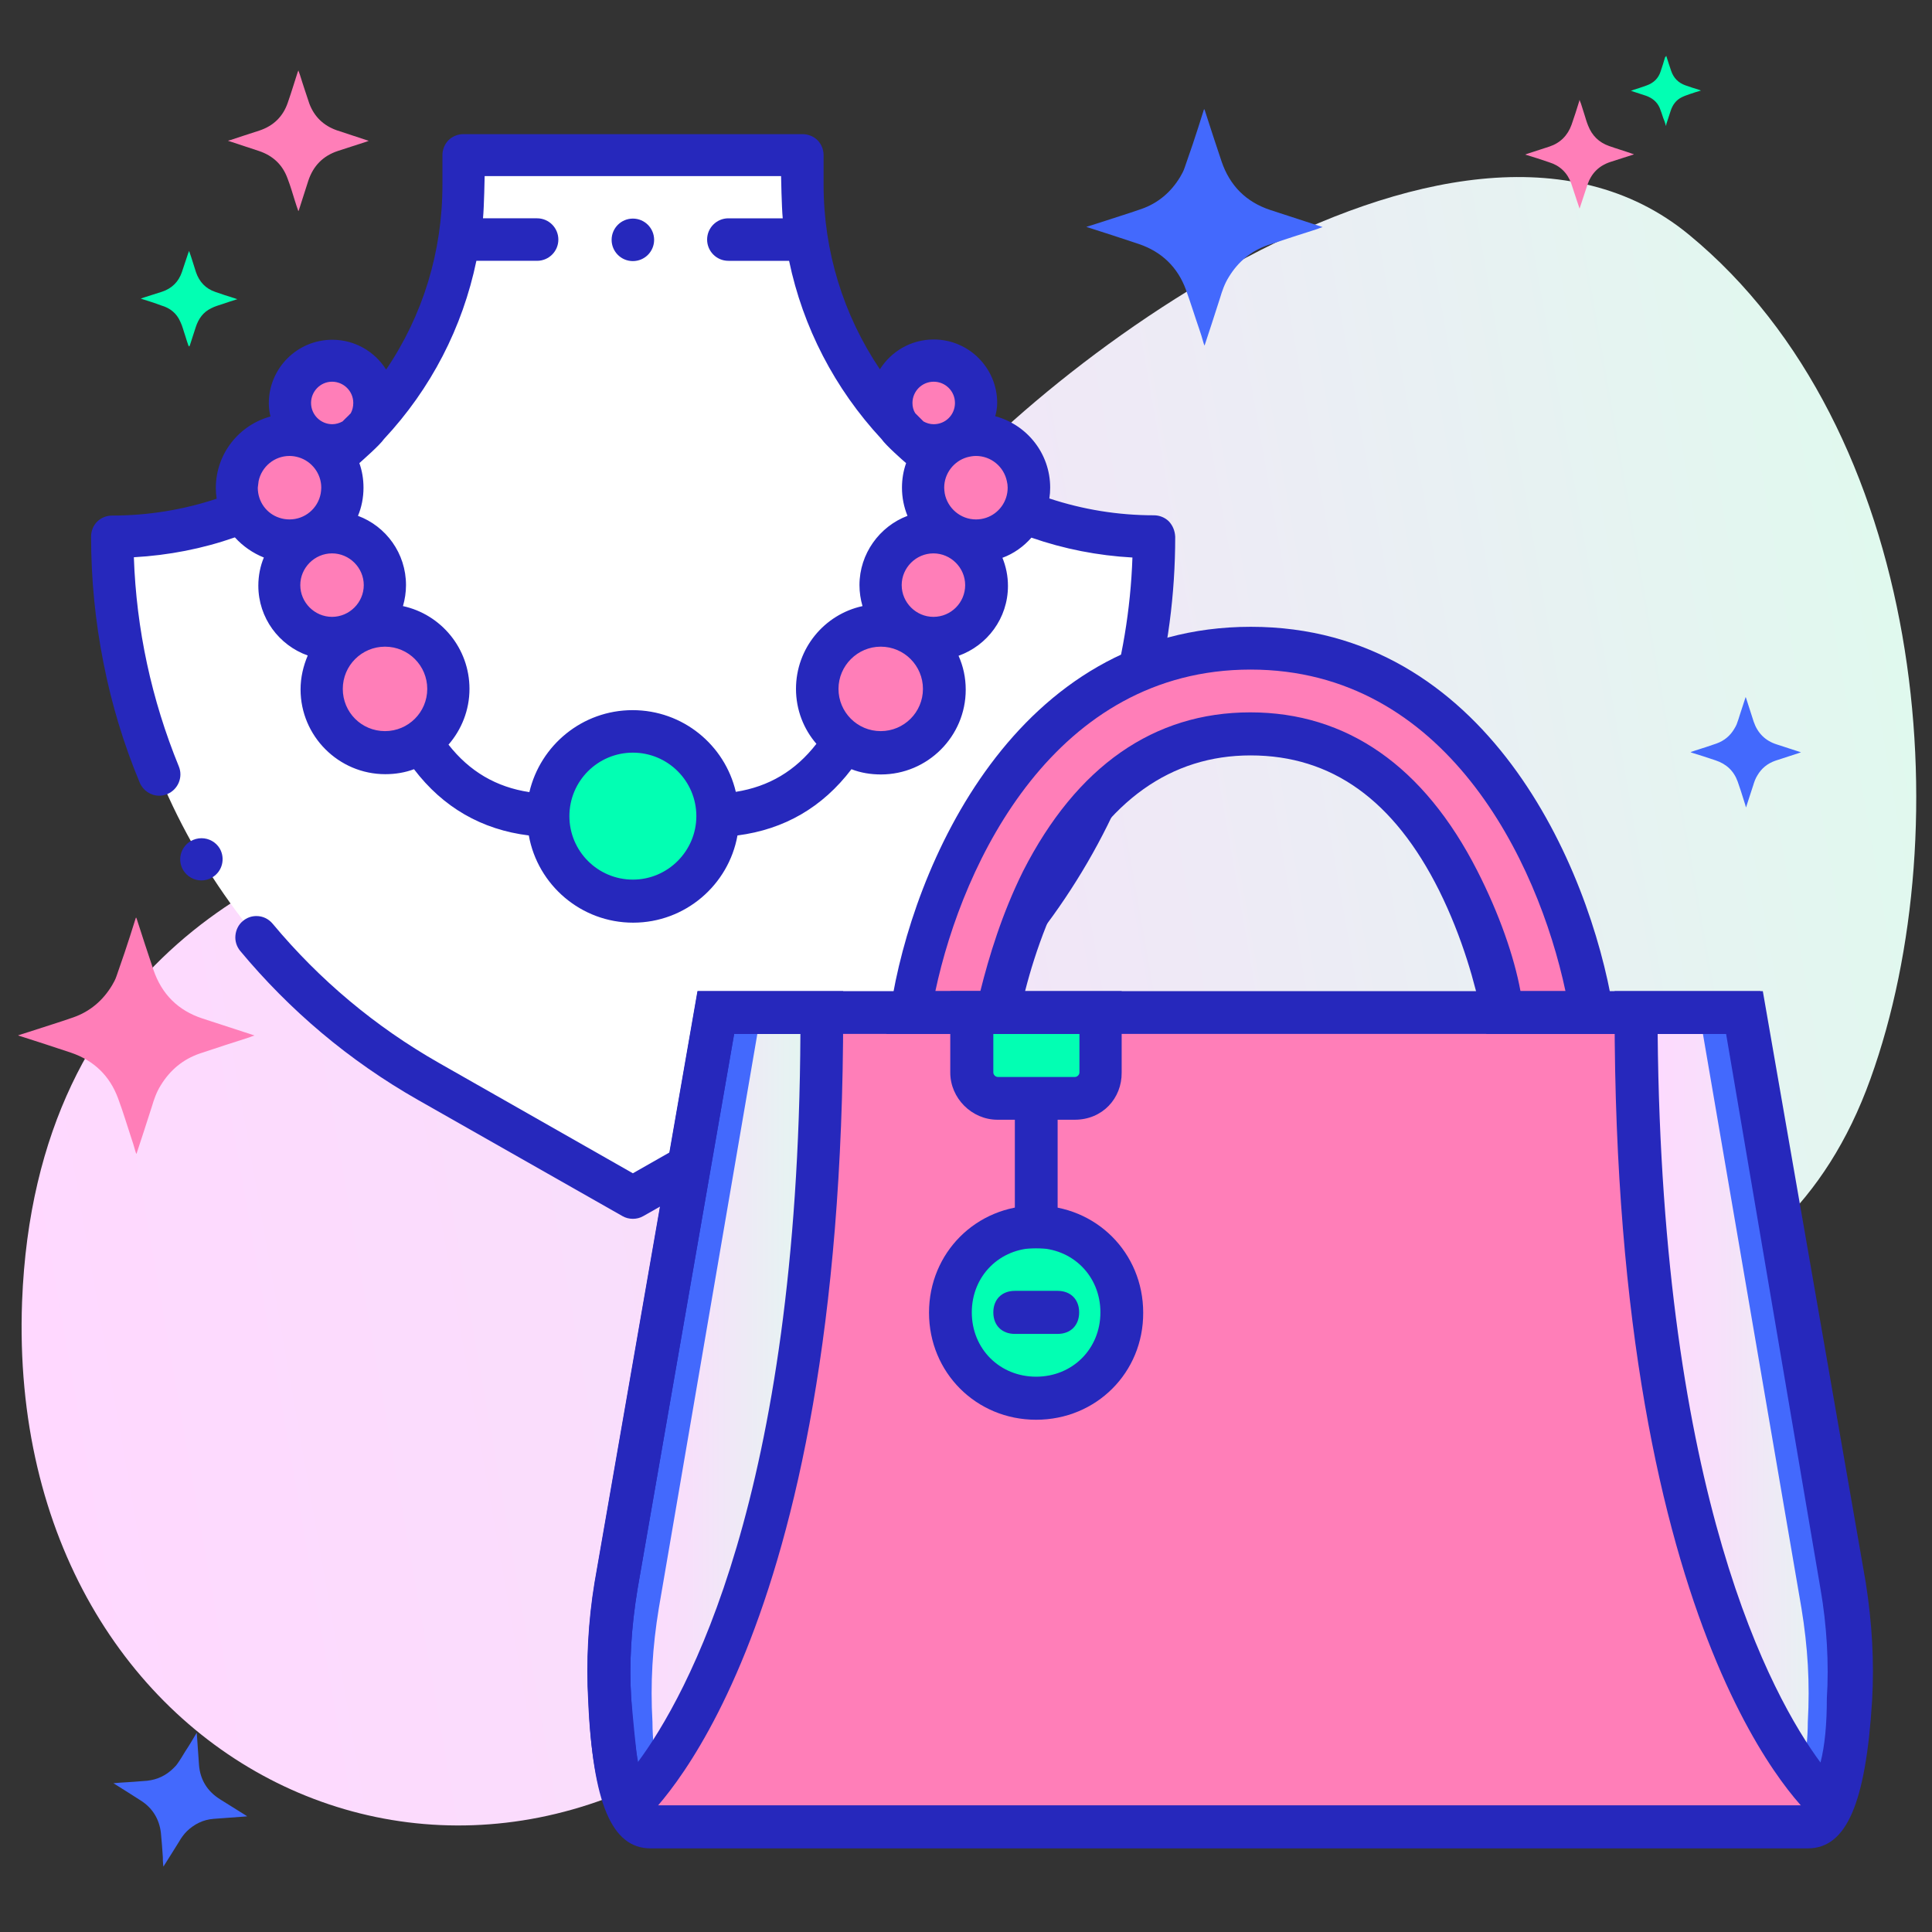 <?xml version="1.0" encoding="utf-8"?>
<!-- Generator: Adobe Illustrator 23.1.0, SVG Export Plug-In . SVG Version: 6.00 Build 0)  -->
<svg version="1.1" id="Layer_1" xmlns="http://www.w3.org/2000/svg" xmlns:xlink="http://www.w3.org/1999/xlink" x="0px" y="0px"
	 viewBox="0 0 70 70" style="enable-background:new 0 0 70 70;" xml:space="preserve">
<rect x="0" y="0" width="70" height="70" fill="#333333" stroke="none"/>
<style type="text/css">
	.st0{fill:url(#SVGID_1_);}
	.st1{fill:url(#SVGID_2_);}
	.st2{fill:url(#SVGID_3_);}
	.st3{fill:url(#SVGID_4_);}
	.st4{fill:url(#SVGID_5_);}
	.st5{fill:url(#SVGID_6_);}
	.st6{fill:url(#SVGID_7_);}
	.st7{fill:url(#SVGID_8_);}
	.st8{fill:#2628BC;}
	.st9{fill:#9FB0FE;}
	.st10{fill:#02FFB3;}
	.st11{fill:#4369FD;}
	.st12{fill:#FF7EB8;}
	.st13{fill:url(#SVGID_9_);}
	.st14{fill:#CFD8DC;}
	.st15{fill:#F5F5F5;}
	.st16{fill:#D1D4D1;}
	.st17{fill:#9E9E9E;}
	.st18{fill:#FFFFFF;}
	.st19{fill:url(#SVGID_10_);}
	.st20{fill:url(#SVGID_11_);}
	.st21{fill:#FF9B30;}
	.st22{fill:#2E7D32;}
	.st23{fill:url(#SVGID_12_);}
	.st24{fill:#FF7EB8;stroke:#2628BC;stroke-width:1.272;stroke-miterlimit:10;}
	.st25{fill:url(#SVGID_13_);}
	.st26{fill:#61A2F9;}
	.st27{fill:#FF7EB8;stroke:#2628BC;stroke-width:0.993;stroke-miterlimit:10;}
	.st28{fill:#FF7EB8;stroke:#2628BC;stroke-width:0.279;stroke-miterlimit:10;}
	.st29{fill:#CCD1D9;}
	.st30{fill:#FF7EB8;stroke:#2628BC;stroke-width:0.677;stroke-miterlimit:10;}
	.st31{fill:url(#SVGID_14_);}
	.st32{fill:url(#SVGID_15_);}
	.st33{fill:#FF7EB8;stroke:#2628BC;stroke-width:0.505;stroke-miterlimit:10;}
	.st34{fill:url(#SVGID_16_);}
	.st35{fill:#FF7EB8;stroke:#2628BC;stroke-width:0.301;stroke-miterlimit:10;}
	.st36{fill:url(#SVGID_17_);}
	.st37{fill:#00CC88;}
	.st38{fill:#FF7EB8;stroke:#2628BC;stroke-width:0.97;stroke-miterlimit:10;}
	.st39{fill:url(#SVGID_18_);}
	.st40{fill-rule:evenodd;clip-rule:evenodd;fill:#9FB0FE;}
	.st41{fill-rule:evenodd;clip-rule:evenodd;fill:#FFFFFF;}
	.st42{fill:#FF7EB8;stroke:#2628BC;stroke-width:0.332;stroke-miterlimit:10;}
	.st43{fill:#FF7EB8;stroke:#2628BC;stroke-width:0.427;stroke-miterlimit:10;}
	.st44{fill:#02FFB3;stroke:#2628BC;stroke-width:1.69;stroke-miterlimit:10;}
	.st45{fill:#FF7EB8;stroke:#2628BC;stroke-width:0.143;stroke-miterlimit:10;}
	.st46{fill:#02FFB3;stroke:#2628BC;stroke-width:0.801;stroke-miterlimit:10;}
</style>
<linearGradient id="SVGID_1_" gradientUnits="userSpaceOnUse" x1="-7.193" y1="-36.3" x2="64.596" y2="-36.3" gradientTransform="matrix(0.985 -0.173 -0.173 -0.985 0.299 5.652)">
	<stop  offset="0" style="stop-color:#FFD8FF"/>
	<stop  offset="0.356" style="stop-color:#F8DFFB"/>
	<stop  offset="0.888" style="stop-color:#E5F4F1"/>
	<stop  offset="1" style="stop-color:#E0F9EE"/>
</linearGradient>
<path class="st0" d="M28.05,24.14c-3.72,2.85-8.09,4.71-12.67,5.71c-4.92,1.08-14.1,4.76-14.58,17.31
	c-0.64,17.2,16.63,25.16,28,13.41s12.97-9.6,20.08-10.84s15.61-1.51,18.89-10.64c3.29-9.12,1.98-23.55-6.58-30.59
	s-24.67,5.55-28.57,11.11C31.44,21.27,29.8,22.81,28.05,24.14z"/>
<path class="st12" d="M0.66,37.51c0.13-0.04,0.25-0.08,0.38-0.12c0.54-0.18,1.08-0.34,1.62-0.53c0.6-0.21,1.07-0.61,1.4-1.16
	c0.06-0.1,0.12-0.21,0.16-0.33c0.1-0.28,0.19-0.56,0.29-0.84c0.14-0.41,0.27-0.83,0.4-1.24c0-0.01,0.01-0.03,0.02-0.05
	c0.01,0.02,0.01,0.03,0.02,0.04c0.2,0.62,0.4,1.24,0.61,1.86c0.3,0.88,0.89,1.47,1.77,1.76c0.61,0.2,1.23,0.4,1.84,0.6
	c0.01,0,0.02,0.01,0.05,0.02c-0.08,0.02-0.14,0.05-0.2,0.07c-0.59,0.19-1.19,0.38-1.78,0.58c-0.61,0.21-1.08,0.6-1.42,1.16
	c-0.15,0.24-0.24,0.5-0.32,0.77c-0.1,0.31-0.2,0.62-0.3,0.93c-0.08,0.24-0.16,0.49-0.24,0.73c0,0.01-0.01,0.03-0.02,0.05
	c-0.02-0.06-0.04-0.1-0.05-0.15c-0.04-0.14-0.08-0.28-0.13-0.42c-0.16-0.48-0.3-0.96-0.48-1.44c-0.3-0.82-0.88-1.38-1.71-1.66
	c-0.62-0.21-1.25-0.41-1.87-0.61c-0.01,0-0.02-0.01-0.03-0.01C0.66,37.51,0.66,37.51,0.66,37.51z"/>
<path class="st11" d="M61.25,27.25c0.06-0.02,0.12-0.04,0.18-0.06c0.25-0.08,0.51-0.16,0.76-0.25c0.28-0.1,0.5-0.28,0.65-0.54
	c0.03-0.05,0.06-0.1,0.08-0.15c0.05-0.13,0.09-0.26,0.13-0.39c0.06-0.19,0.13-0.39,0.19-0.58c0-0.01,0-0.01,0.01-0.02
	c0,0.01,0.01,0.01,0.01,0.02c0.09,0.29,0.19,0.58,0.28,0.87c0.14,0.41,0.42,0.69,0.83,0.82c0.29,0.09,0.57,0.19,0.86,0.28
	c0,0,0.01,0,0.02,0.01c-0.04,0.01-0.06,0.02-0.09,0.03c-0.28,0.09-0.56,0.18-0.83,0.27c-0.29,0.1-0.51,0.28-0.66,0.54
	c-0.07,0.11-0.11,0.23-0.15,0.36c-0.05,0.14-0.09,0.29-0.14,0.43c-0.04,0.11-0.07,0.23-0.11,0.34c0,0.01,0,0.01-0.01,0.02
	c-0.01-0.03-0.02-0.05-0.02-0.07c-0.02-0.06-0.04-0.13-0.06-0.19c-0.07-0.22-0.14-0.45-0.22-0.67c-0.14-0.39-0.41-0.64-0.8-0.77
	c-0.29-0.1-0.58-0.19-0.87-0.28C61.26,27.25,61.25,27.25,61.25,27.25L61.25,27.25z"/>
<path class="st11" d="M4.11,64.61c0.08-0.01,0.15-0.01,0.23-0.02c0.33-0.02,0.66-0.04,0.99-0.07c0.37-0.04,0.69-0.19,0.96-0.46
	c0.05-0.05,0.1-0.1,0.14-0.16c0.1-0.14,0.19-0.29,0.28-0.44c0.14-0.21,0.27-0.43,0.4-0.65c0-0.01,0.01-0.01,0.02-0.03
	c0,0.01,0,0.02,0,0.02c0.03,0.38,0.05,0.76,0.08,1.14c0.04,0.54,0.3,0.96,0.76,1.25c0.32,0.2,0.64,0.4,0.96,0.6
	c0.01,0,0.01,0.01,0.02,0.02c-0.05,0-0.09,0.01-0.12,0.01c-0.36,0.03-0.73,0.05-1.09,0.08c-0.38,0.03-0.7,0.19-0.97,0.45
	c-0.12,0.12-0.21,0.25-0.29,0.39c-0.1,0.16-0.2,0.32-0.3,0.48c-0.08,0.13-0.16,0.25-0.24,0.38c0,0.01-0.01,0.01-0.02,0.03
	c0-0.03-0.01-0.06-0.01-0.09C5.9,67.46,5.9,67.37,5.9,67.29C5.88,67,5.86,66.7,5.83,66.41c-0.06-0.51-0.31-0.91-0.74-1.18
	C4.77,65.02,4.44,64.82,4.11,64.61C4.12,64.62,4.12,64.61,4.11,64.61L4.11,64.61z"/>
<path class="st12" d="M57.23,3.62c0.02,0.05,0.03,0.09,0.05,0.13c0.04,0.14,0.09,0.27,0.13,0.41c0.04,0.13,0.08,0.27,0.13,0.39
	c0.14,0.36,0.39,0.61,0.76,0.74c0.28,0.1,0.56,0.18,0.84,0.28c0.01,0,0.03,0.01,0.06,0.02c-0.02,0.01-0.04,0.02-0.05,0.02
	c-0.27,0.09-0.54,0.17-0.81,0.26c-0.42,0.14-0.69,0.42-0.83,0.84c-0.09,0.27-0.18,0.55-0.27,0.82c0,0.01-0.01,0.01-0.01,0.03
	c-0.03-0.11-0.07-0.2-0.1-0.3c-0.07-0.2-0.13-0.41-0.2-0.61c-0.14-0.39-0.41-0.65-0.8-0.77c-0.29-0.1-0.57-0.19-0.87-0.28
	c0.03-0.01,0.04-0.01,0.05-0.02c0.28-0.09,0.55-0.18,0.83-0.27c0.39-0.13,0.66-0.4,0.8-0.79c0.1-0.28,0.19-0.57,0.28-0.86
	C57.22,3.65,57.22,3.64,57.23,3.62z"/>
<path class="st10" d="M60.36,4.56c-0.03-0.11-0.06-0.2-0.1-0.29c-0.04-0.12-0.08-0.25-0.13-0.37c-0.1-0.22-0.27-0.35-0.49-0.43
	c-0.18-0.06-0.36-0.12-0.55-0.18c0.04-0.01,0.06-0.02,0.08-0.03c0.16-0.05,0.32-0.1,0.48-0.16c0.26-0.09,0.44-0.26,0.52-0.52
	c0.06-0.17,0.11-0.34,0.16-0.51c0.02-0.01,0.03-0.02,0.04-0.05c0.03,0.1,0.06,0.19,0.09,0.28s0.06,0.18,0.09,0.27
	c0.09,0.26,0.26,0.43,0.51,0.52c0.16,0.06,0.33,0.11,0.49,0.16c0.02,0.01,0.05,0.02,0.08,0.03c-0.14,0.04-0.26,0.08-0.38,0.12
	c-0.11,0.04-0.21,0.07-0.31,0.12c-0.21,0.1-0.34,0.28-0.41,0.5c-0.05,0.16-0.11,0.33-0.16,0.49C60.38,4.53,60.37,4.54,60.36,4.56z"
	/>
<path class="st12" d="M10.81,2.55c0.02,0.06,0.04,0.12,0.06,0.17c0.06,0.18,0.11,0.36,0.17,0.53s0.11,0.34,0.17,0.51
	c0.18,0.47,0.51,0.79,0.99,0.96c0.36,0.12,0.73,0.24,1.09,0.36c0.02,0.01,0.04,0.01,0.07,0.02c-0.03,0.01-0.05,0.02-0.07,0.03
	c-0.35,0.11-0.7,0.23-1.05,0.34c-0.54,0.18-0.89,0.54-1.07,1.08c-0.11,0.35-0.23,0.71-0.34,1.06c0,0.01-0.01,0.02-0.02,0.04
	c-0.05-0.14-0.09-0.26-0.13-0.39C10.6,7,10.52,6.73,10.42,6.47c-0.18-0.5-0.53-0.83-1.04-1C9.02,5.35,8.65,5.23,8.26,5.1
	c0.03-0.01,0.05-0.02,0.07-0.02C8.68,4.96,9.04,4.85,9.4,4.73c0.51-0.17,0.86-0.51,1.03-1.02c0.13-0.37,0.24-0.74,0.36-1.11
	C10.8,2.59,10.8,2.58,10.81,2.55z"/>
<path class="st10" d="M6.84,12.56c-0.05-0.14-0.09-0.27-0.13-0.4c-0.06-0.17-0.1-0.35-0.18-0.51c-0.13-0.3-0.37-0.49-0.68-0.58
	c-0.24-0.09-0.49-0.17-0.75-0.25c0.05-0.02,0.08-0.03,0.11-0.04c0.22-0.07,0.44-0.14,0.66-0.21c0.36-0.12,0.6-0.36,0.72-0.71
	C6.67,9.63,6.74,9.4,6.82,9.17c0.01-0.02,0.02-0.04,0.03-0.08C6.9,9.23,6.94,9.35,6.98,9.48S7.06,9.73,7.1,9.86
	c0.12,0.35,0.35,0.6,0.71,0.72c0.22,0.08,0.45,0.15,0.67,0.22c0.03,0.01,0.06,0.02,0.12,0.04c-0.19,0.06-0.35,0.11-0.52,0.17
	c-0.15,0.05-0.3,0.09-0.43,0.16c-0.29,0.14-0.46,0.38-0.56,0.69c-0.07,0.23-0.15,0.45-0.22,0.68C6.85,12.52,6.85,12.53,6.84,12.56z"
	/>
<g>
	<path class="st18" d="M29.07,5.62V6.7c0,7.03,5.7,12.74,12.74,12.74c0,8.16-4.38,15.69-11.47,19.73l-7.41,4.21l-7.41-4.21
		C8.43,35.13,4.05,27.59,4.05,19.44c7.03,0,12.74-5.7,12.74-12.74V5.62H29.07z"/>
	<circle class="st12" cx="12.03" cy="14.6" r="1.53"/>
	<circle class="st12" cx="10.5" cy="17.67" r="1.92"/>
	<circle class="st12" cx="12.03" cy="21.2" r="1.92"/>
	<circle class="st12" cx="13.95" cy="24.96" r="2.3"/>
	<circle class="st12" cx="33.82" cy="14.6" r="1.53"/>
	<circle class="st12" cx="35.36" cy="17.67" r="1.92"/>
	<circle class="st12" cx="33.82" cy="21.2" r="1.92"/>
	<circle class="st12" cx="31.91" cy="24.96" r="2.3"/>
	<circle class="st10" cx="22.93" cy="29.56" r="3.07"/>
	<path class="st8" d="M7.96,30.74c-0.14-0.23-0.39-0.37-0.66-0.37c-0.14,0-0.28,0.04-0.4,0.11c-0.36,0.22-0.48,0.69-0.26,1.05
		c0.14,0.23,0.39,0.37,0.66,0.37c0.14,0,0.27-0.04,0.39-0.11C8.06,31.57,8.17,31.1,7.96,30.74C7.96,30.74,7.96,30.74,7.96,30.74
		L7.96,30.74z"/>
	<path class="st8" d="M42.35,18.89c-0.14-0.14-0.34-0.22-0.54-0.22c-1.31,0-2.58-0.21-3.79-0.61c0.02-0.13,0.03-0.26,0.03-0.39
		c0-1.24-0.84-2.28-1.99-2.59c0.04-0.15,0.07-0.31,0.07-0.48c0-1.27-1.03-2.3-2.3-2.3c-0.82,0-1.54,0.43-1.95,1.08
		c-1.32-1.96-2.04-4.27-2.04-6.69V5.62c0-0.2-0.08-0.4-0.22-0.54c-0.14-0.14-0.34-0.22-0.54-0.22H16.79c-0.2,0-0.4,0.08-0.54,0.22
		c-0.14,0.14-0.22,0.34-0.22,0.54V6.7c0,2.42-0.71,4.73-2.04,6.69c-0.41-0.65-1.13-1.08-1.95-1.08c-1.27,0-2.3,1.03-2.3,2.3
		c0,0.16,0.02,0.32,0.06,0.48c-1.14,0.31-1.98,1.35-1.98,2.59c0,0.13,0.01,0.26,0.03,0.39c-1.21,0.4-2.48,0.61-3.79,0.61
		c-0.2,0-0.4,0.08-0.54,0.22c-0.14,0.14-0.22,0.34-0.22,0.54c0,1.53,0.15,3.07,0.45,4.58c0.29,1.48,0.73,2.94,1.31,4.33
		c0.12,0.29,0.4,0.48,0.71,0.48c0.1,0,0.2-0.02,0.29-0.06c0.39-0.16,0.58-0.61,0.42-1c-0.99-2.42-1.54-4.97-1.63-7.58
		c1.26-0.07,2.49-0.31,3.66-0.72c0.29,0.32,0.65,0.57,1.05,0.73c-0.13,0.31-0.2,0.66-0.2,1.02c0,1.17,0.75,2.16,1.79,2.53
		c-0.16,0.38-0.26,0.79-0.26,1.23c0,1.69,1.38,3.07,3.07,3.07c0.37,0,0.72-0.06,1.04-0.18c1.05,1.38,2.45,2.19,4.16,2.4
		c0.32,1.79,1.89,3.16,3.78,3.16c1.89,0,3.46-1.37,3.78-3.16c1.7-0.22,3.08-1.02,4.13-2.4c0.33,0.13,0.7,0.19,1.07,0.19
		c1.69,0,3.07-1.38,3.07-3.07c0-0.44-0.09-0.85-0.26-1.23c1.04-0.37,1.79-1.36,1.79-2.53c0-0.36-0.07-0.7-0.2-1.02
		c0.41-0.15,0.77-0.41,1.05-0.73c1.18,0.41,2.4,0.65,3.66,0.72c-0.26,7.56-4.5,14.57-11.07,18.31l-7.03,4l-7.03-4
		c-2.3-1.31-4.32-3-6.02-5.04c-0.15-0.18-0.36-0.28-0.59-0.28c-0.18,0-0.35,0.06-0.49,0.18c-0.16,0.13-0.25,0.32-0.27,0.52
		c-0.02,0.2,0.04,0.4,0.17,0.56c0.89,1.07,1.88,2.07,2.95,2.97c1.08,0.91,2.26,1.73,3.49,2.43l7.41,4.21
		c0.12,0.07,0.25,0.1,0.38,0.1s0.26-0.03,0.38-0.1l7.41-4.21c1.81-1.03,3.47-2.29,4.95-3.76c1.45-1.44,2.7-3.07,3.73-4.84
		c1.03-1.77,1.82-3.66,2.36-5.64c0.55-2,0.82-4.08,0.82-6.16C42.57,19.23,42.49,19.04,42.35,18.89L42.35,18.89z M36.48,17.43
		c0.02,0.08,0.03,0.16,0.03,0.24c0,0.51-0.33,0.94-0.78,1.09c-0.12,0.04-0.24,0.06-0.37,0.06c-0.56,0-1.03-0.41-1.13-0.94
		c-0.01-0.07-0.02-0.14-0.02-0.21c0-0.52,0.35-0.96,0.82-1.1c0.11-0.03,0.22-0.05,0.33-0.05C35.91,16.52,36.37,16.91,36.48,17.43
		L36.48,17.43z M33.06,14.6c0-0.42,0.34-0.77,0.77-0.77c0.42,0,0.77,0.34,0.77,0.77s-0.34,0.77-0.77,0.77
		c-0.14,0-0.26-0.04-0.37-0.1c-0.04-0.04-0.07-0.07-0.11-0.11c-0.06-0.06-0.13-0.13-0.19-0.19C33.09,14.86,33.06,14.73,33.06,14.6z
		 M12.03,13.83c0.42,0,0.77,0.34,0.77,0.77c0,0.13-0.03,0.26-0.09,0.37c-0.06,0.07-0.13,0.13-0.19,0.19
		c-0.04,0.04-0.07,0.07-0.11,0.11c-0.11,0.06-0.24,0.1-0.37,0.1c-0.42,0-0.77-0.34-0.77-0.77C11.27,14.18,11.61,13.83,12.03,13.83z
		 M9.37,17.43c0.11-0.52,0.57-0.91,1.12-0.91c0.12,0,0.23,0.02,0.33,0.05c0.47,0.14,0.82,0.58,0.82,1.1c0,0.07-0.01,0.14-0.02,0.21
		c-0.1,0.54-0.57,0.94-1.13,0.94c-0.13,0-0.25-0.02-0.37-0.06c-0.46-0.15-0.78-0.58-0.78-1.09C9.35,17.59,9.36,17.51,9.37,17.43
		L9.37,17.43z M12.03,20.05c0.63,0,1.15,0.52,1.15,1.15s-0.52,1.15-1.15,1.15s-1.15-0.52-1.15-1.15S11.4,20.05,12.03,20.05z
		 M12.42,24.96c0-0.85,0.69-1.53,1.53-1.53c0.85,0,1.53,0.69,1.53,1.53c0,0.85-0.69,1.53-1.53,1.53
		C13.1,26.49,12.42,25.81,12.42,24.96z M22.93,31.87c-1.27,0-2.3-1.03-2.3-2.3c0-1.27,1.03-2.3,2.3-2.3s2.3,1.03,2.3,2.3
		C25.23,30.83,24.2,31.87,22.93,31.87z M26.66,28.69c-0.4-1.7-1.92-2.96-3.74-2.96c-1.82,0-3.34,1.27-3.74,2.97
		c-1.2-0.18-2.17-0.75-2.93-1.72c0.47-0.54,0.76-1.25,0.76-2.02c0-1.47-1.03-2.7-2.41-3c0.07-0.24,0.11-0.5,0.11-0.76
		c0-1.15-0.72-2.13-1.74-2.51c0.13-0.31,0.2-0.66,0.2-1.02c0-0.31-0.05-0.61-0.15-0.89c0.11-0.1,0.74-0.65,0.89-0.87
		c1.71-1.83,2.85-4.05,3.35-6.46h2.2c0.42,0,0.77-0.34,0.77-0.77c0-0.42-0.34-0.77-0.77-0.77H17.5c0.04-0.41,0.06-1.53,0.06-1.53
		H28.3c0,0,0.02,1.13,0.06,1.53h-1.97c-0.42,0-0.77,0.34-0.77,0.77c0,0.42,0.34,0.77,0.77,0.77h2.2c0.5,2.4,1.65,4.63,3.35,6.46
		c0.15,0.22,0.77,0.77,0.89,0.87c-0.1,0.28-0.15,0.58-0.15,0.89c0,0.36,0.07,0.7,0.2,1.02c-1.01,0.38-1.74,1.37-1.74,2.51
		c0,0.26,0.04,0.52,0.11,0.76c-1.38,0.3-2.41,1.53-2.41,3c0,0.76,0.28,1.46,0.74,1.99C28.82,27.93,27.86,28.5,26.66,28.69
		L26.66,28.69z M31.91,26.49c-0.85,0-1.53-0.69-1.53-1.53s0.69-1.53,1.53-1.53c0.85,0,1.53,0.69,1.53,1.53
		C33.44,25.81,32.75,26.49,31.91,26.49z M33.82,22.35c-0.63,0-1.15-0.52-1.15-1.15s0.52-1.15,1.15-1.15s1.15,0.52,1.15,1.15
		S34.46,22.35,33.82,22.35z"/>
	<circle class="st8" cx="22.93" cy="8.69" r="0.77"/>
</g>
<path class="st12" d="M66.82,57.49l-3.65-20.81H44.53H25.9l-3.57,20.81c-0.23,1.4-0.31,2.72-0.23,4.12
	c0.16,2.02,0.47,4.58,1.48,4.58h20.97H65.5c1.01,0,1.4-2.56,1.48-4.58C67.13,60.21,67.05,58.81,66.82,57.49"/>
<path class="st12" d="M57.66,36.68c-0.78-4.89-4.19-13.2-12.35-13.2s-11.49,8.31-12.27,13.2h3.18c0.23-1.09,0.7-2.95,1.63-4.81
	c1.79-3.49,4.27-5.28,7.45-5.28s5.75,1.79,7.53,5.28c0.93,1.86,1.4,3.73,1.63,4.81L57.66,36.68L57.66,36.68z"/>
<g>
	<linearGradient id="SVGID_2_" gradientUnits="userSpaceOnUse" x1="22.062" y1="51.048" x2="29.779" y2="51.048">
		<stop  offset="0" style="stop-color:#FFD8FF"/>
		<stop  offset="0.356" style="stop-color:#F8DFFB"/>
		<stop  offset="0.888" style="stop-color:#E5F4F1"/>
		<stop  offset="1" style="stop-color:#E0F9EE"/>
	</linearGradient>
	<path class="st1" d="M25.9,36.68l-3.57,20.81c-0.23,1.4-0.31,2.72-0.23,4.12c0.08,1.32,0.23,2.87,0.62,3.8h0.08
		c0,0,6.99-5.98,6.99-28.73L25.9,36.68L25.9,36.68z"/>
	<linearGradient id="SVGID_3_" gradientUnits="userSpaceOnUse" x1="59.286" y1="51.048" x2="67.003" y2="51.048">
		<stop  offset="0" style="stop-color:#FFD8FF"/>
		<stop  offset="0.356" style="stop-color:#F8DFFB"/>
		<stop  offset="0.888" style="stop-color:#E5F4F1"/>
		<stop  offset="1" style="stop-color:#E0F9EE"/>
	</linearGradient>
	<path class="st2" d="M63.17,36.68l3.57,20.81c0.23,1.4,0.31,2.72,0.23,4.12c-0.08,1.32-0.23,2.87-0.62,3.8h-0.08
		c0,0-6.99-5.98-6.99-28.73H63.17L63.17,36.68z"/>
</g>
<path class="st11" d="M66.82,57.49l-3.57-20.81h-3.88c0,0.23,0,0.54,0,0.78h2.33l3.57,20.81c0.23,1.4,0.31,2.72,0.23,4.12
	c0,0.62-0.08,1.24-0.16,1.86c0.62,0.85,1.01,1.16,1.01,1.16l0.08-0.08c0.39-0.93,0.54-2.48,0.62-3.8
	C67.13,60.21,67.05,58.81,66.82,57.49"/>
<path class="st11" d="M22.32,57.49l3.57-20.81h3.88c0,0.23,0,0.54,0,0.78h-2.33l-3.57,20.81c-0.23,1.4-0.31,2.72-0.23,4.12
	c0,0.62,0.08,1.24,0.16,1.86c-0.62,0.85-1.01,1.16-1.01,1.16l-0.08-0.08c-0.39-0.93-0.54-2.48-0.62-3.8
	C22.01,60.21,22.09,58.81,22.32,57.49"/>
<g>
	<path class="st10" d="M38.94,39.79h-2.8c-0.54,0-0.93-0.39-0.93-0.93v-2.17h4.66v2.17C39.87,39.4,39.49,39.79,38.94,39.79"/>
	<path class="st10" d="M40.65,47.55c0,1.71-1.4,3.11-3.11,3.11c-1.71,0-3.11-1.4-3.11-3.11s1.4-3.11,3.11-3.11
		C39.25,44.45,40.65,45.85,40.65,47.55"/>
</g>
<path class="st8" d="M65.5,66.97H23.57c-1.4,0-2.1-1.63-2.25-5.36c-0.08-1.4,0-2.87,0.23-4.27l3.73-21.43h38.59l3.73,21.43
	c0.23,1.48,0.31,2.87,0.23,4.27C67.6,65.34,66.9,66.97,65.5,66.97z M23.64,65.41H65.5c0.08-0.16,0.62-0.85,0.78-3.88
	c0.08-1.32,0-2.64-0.23-3.96l-3.49-20.11H26.6L23.1,57.57c-0.23,1.4-0.31,2.72-0.23,3.96C23.02,64.56,23.57,65.26,23.64,65.41z"/>
<path class="st8" d="M38.94,40.57h-2.8c-0.93,0-1.71-0.78-1.71-1.71v-2.95h6.21v2.95C40.65,39.79,39.95,40.57,38.94,40.57z
	 M35.99,37.46v1.4c0,0.08,0.08,0.16,0.16,0.16h2.8c0.08,0,0.16-0.08,0.16-0.16v-1.4H35.99z"/>
<rect x="36.77" y="39.79" class="st8" width="1.55" height="5.44"/>
<path class="st8" d="M37.54,51.44c-2.17,0-3.88-1.71-3.88-3.88c0-2.17,1.71-3.88,3.88-3.88c2.17,0,3.88,1.71,3.88,3.88
	C41.43,49.73,39.72,51.44,37.54,51.44z M37.54,45.22c-1.32,0-2.33,1.01-2.33,2.33c0,1.32,1.01,2.33,2.33,2.33
	c1.32,0,2.33-1.01,2.33-2.33S38.86,45.22,37.54,45.22z"/>
<path class="st8" d="M38.32,48.33h-1.55c-0.47,0-0.78-0.31-0.78-0.78s0.31-0.78,0.78-0.78h1.55c0.47,0,0.78,0.31,0.78,0.78
	S38.79,48.33,38.32,48.33z"/>
<path class="st8" d="M58.59,37.46h-4.74l-0.16-0.62c-0.23-1.16-0.7-2.87-1.55-4.58c-1.63-3.26-3.88-4.89-6.83-4.89
	c-2.87,0-5.2,1.63-6.83,4.89c-0.85,1.71-1.32,3.42-1.55,4.58l-0.08,0.62h-4.74l0.16-0.93c0.78-5.12,4.5-13.82,13.05-13.82
	s12.27,8.7,13.12,13.82L58.59,37.46z M55.09,35.91h1.63c-1.01-4.74-4.35-11.65-11.41-11.65S34.9,31.17,33.89,35.91h1.63
	c0.31-1.24,0.78-2.8,1.55-4.35c1.94-3.8,4.74-5.75,8.23-5.75s6.29,1.94,8.23,5.75C54.32,33.11,54.86,34.66,55.09,35.91z"/>
<path class="st8" d="M22.87,66.42l-0.78-0.54l-0.08-0.23c-0.39-0.85-0.62-2.17-0.7-4.04c-0.08-1.4,0-2.87,0.23-4.27l3.73-21.43h5.28
	v0.78c0,22.91-6.99,29.04-7.3,29.35L22.87,66.42z M26.6,37.46L23.1,57.57c-0.23,1.4-0.31,2.72-0.23,3.96
	c0.08,0.93,0.16,1.71,0.23,2.33c1.79-2.41,5.82-9.63,5.9-26.4H26.6z"/>
<path class="st8" d="M66.27,66.35l-0.47-0.39c-0.31-0.23-7.3-6.37-7.3-29.27v-0.78h5.28l3.73,21.43c0.23,1.48,0.31,2.87,0.23,4.27
	c-0.08,1.79-0.31,3.18-0.7,4.04l-0.08,0.23L66.27,66.35z M60.06,37.46c0.16,16.77,4.12,23.99,5.9,26.4c0.16-0.62,0.23-1.4,0.23-2.33
	c0.08-1.24,0-2.64-0.23-3.96l-3.42-20.11H60.06z"/>
<path class="st11" d="M39.36,8.22c0.13-0.04,0.25-0.08,0.38-0.12c0.54-0.18,1.08-0.34,1.62-0.53c0.6-0.21,1.07-0.61,1.4-1.16
	c0.06-0.1,0.12-0.21,0.16-0.33c0.1-0.28,0.19-0.56,0.29-0.84c0.14-0.41,0.27-0.83,0.4-1.24c0-0.01,0.01-0.03,0.02-0.05
	c0.01,0.02,0.01,0.03,0.02,0.04c0.2,0.62,0.4,1.24,0.61,1.86c0.3,0.88,0.89,1.47,1.77,1.76c0.61,0.2,1.23,0.4,1.84,0.6
	c0.01,0,0.02,0.01,0.05,0.02c-0.08,0.02-0.14,0.05-0.2,0.07c-0.59,0.19-1.19,0.38-1.78,0.58c-0.61,0.21-1.08,0.6-1.42,1.16
	c-0.15,0.24-0.24,0.5-0.32,0.77c-0.1,0.31-0.2,0.62-0.3,0.93c-0.08,0.24-0.16,0.49-0.24,0.73c0,0.01-0.01,0.03-0.02,0.05
	c-0.02-0.06-0.04-0.1-0.05-0.15c-0.04-0.14-0.08-0.28-0.13-0.42c-0.17-0.49-0.32-0.98-0.49-1.45c-0.3-0.82-0.88-1.38-1.71-1.66
	c-0.62-0.21-1.25-0.41-1.87-0.61C39.38,8.23,39.37,8.22,39.36,8.22L39.36,8.22z"/>
<path class="st12" d="M50.09,55.73c0.13-0.04,0.25-0.08,0.38-0.12c0.54-0.18,1.08-0.34,1.62-0.53c0.6-0.21,1.07-0.61,1.4-1.16
	c0.06-0.1,0.12-0.21,0.16-0.33c0.1-0.28,0.19-0.56,0.29-0.84c0.14-0.41,0.27-0.83,0.4-1.24c0-0.01,0.01-0.03,0.02-0.05
	c0.01,0.02,0.01,0.03,0.02,0.04c0.2,0.62,0.4,1.24,0.61,1.86c0.3,0.88,0.89,1.47,1.77,1.76c0.61,0.2,1.23,0.4,1.84,0.6
	c0.01,0,0.02,0.01,0.05,0.02c-0.08,0.02-0.14,0.05-0.2,0.07c-0.59,0.19-1.19,0.38-1.78,0.58c-0.61,0.21-1.08,0.6-1.42,1.16
	c-0.15,0.24-0.24,0.5-0.32,0.77c-0.1,0.31-0.2,0.62-0.3,0.93c-0.08,0.24-0.16,0.49-0.24,0.73c0,0.01-0.01,0.03-0.02,0.05
	c-0.02-0.06-0.04-0.1-0.05-0.15c-0.04-0.14-0.08-0.28-0.13-0.42c-0.16-0.48-0.3-0.96-0.48-1.44c-0.3-0.82-0.88-1.38-1.71-1.66
	c-0.62-0.21-1.25-0.41-1.87-0.61c-0.01,0-0.02-0.01-0.03-0.01C50.09,55.73,50.09,55.73,50.09,55.73z"/>
</svg>
